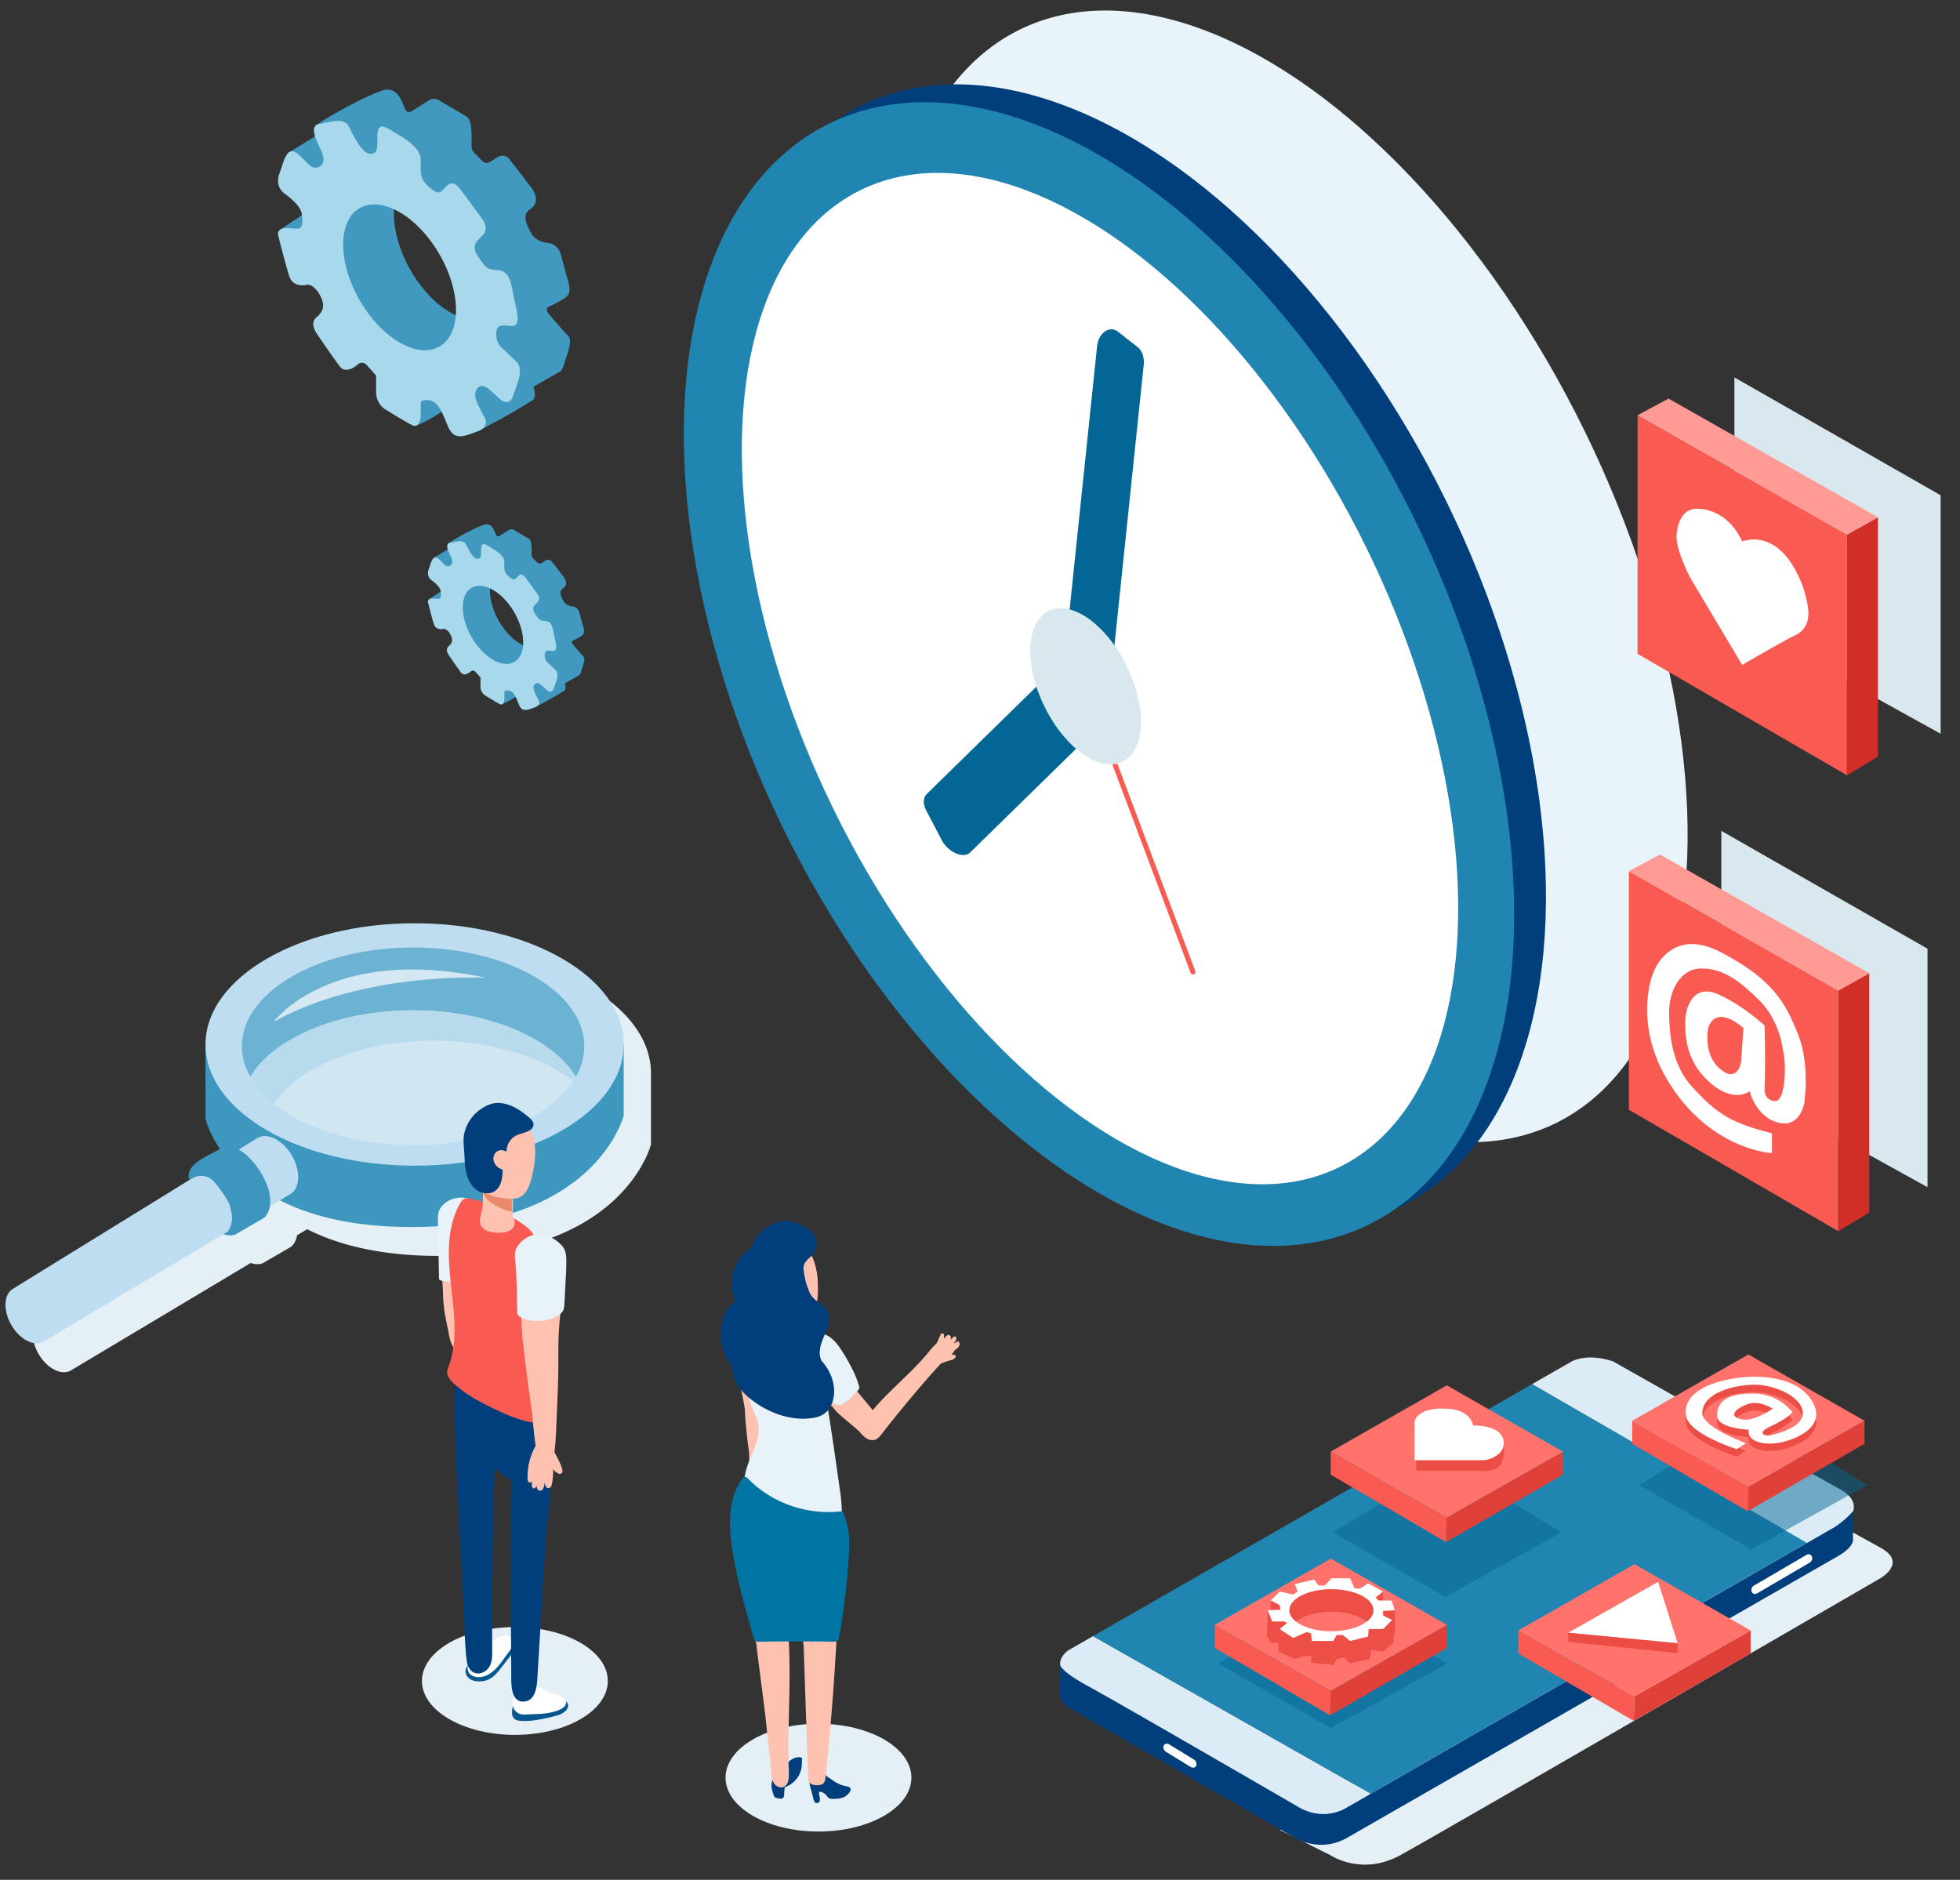 <svg xmlns="http://www.w3.org/2000/svg" viewBox="0 0 1581.74 1517.09"><rect x="0" y="0" width="1581.74" height="1517.09" fill="#333333" stroke="none"/><defs><style>.cls-1{fill:#e4eff6;}.cls-2{fill:#d0e6f1;}.cls-3{fill:#6cb3d3;}.cls-4{fill:#b7dbec;}.cls-5{fill:#3e97be;}.cls-6{fill:#beddf1;}.cls-7{fill:#3c96bd;}.cls-8{fill:#d3e8f2;}.cls-9{fill:#e8f3fa;}.cls-10{fill:#003e7c;}.cls-11{fill:#2085b0;}.cls-12{fill:#fff;}.cls-13,.cls-24{fill:#046695;}.cls-14{fill:#f95b53;}.cls-15{fill:#d9e7ef;}.cls-16{fill:#d02e26;}.cls-17{fill:#ff9a94;}.cls-18{fill:#dbecf7;}.cls-19{fill:#0e5e77;}.cls-20{fill:#7ebedc;}.cls-21{fill:#df4139;}.cls-22{fill:#ff736c;}.cls-23{fill:#eb4d45;}.cls-24{opacity:0.5;}.cls-25{fill:#ec4e46;}.cls-26{fill:#ed4f47;}.cls-27{fill:#4199c0;}.cls-28{fill:#a7d8eb;}.cls-29{fill:#ffc2b0;}.cls-30{fill:#e8f3f9;}.cls-31{fill:#0074a2;}.cls-32{fill:#06588f;}.cls-33{fill:#ea8a6c;}</style></defs><g id="Decorations"><path class="cls-1" d="M356.6,768.33c-93.19,0-168.74,43.79-168.74,97.82V926s2.38,10.68,11.7,24.57c-13.17,7.06-27.76,12.92-25,24.33l.24.66,4.06-2.51h0l-146.3,90.26c-7.61,4.39-8.25,17.5-1.45,29.29s18.49,17.78,26.09,13.39l145.1-86.72,1.31.38a14.42,14.42,0,0,0,8.06,0l23.23-13.45s3.7-2.64,4.85-9.32l8.15-4.87c24.71,12.51,59.27,21.73,107.45,21.53,148-.6,170-90,170-90V866.15C525.34,812.12,449.79,768.33,356.6,768.33Zm63.52,79.48c-2.1-.63-4.21-1.25-6.37-1.82,2.16.57,4.29,1.19,6.39,1.82Zm-56.83-9c1.31,0,2.63.08,3.94.15C365.92,838.86,364.6,838.82,363.29,838.78Zm6.23.28,3.54.22Zm6,.42c1.12.09,2.24.18,3.35.29Zm5.79.55,3.25.37Zm5.68.68q1.6.21,3.18.45Q388.54,840.92,386.94,840.71Zm5.57.81,3.16.53Zm5.47.94,3.18.62Zm5.36,1.06c1.11.23,2.2.48,3.3.73C405.54,844,404.45,843.75,403.34,843.52Zm5.26,1.18c1.22.29,2.43.59,3.64.91C411,845.29,409.82,845,408.6,844.7Zm-53.22-6.07c2,0,4,0,5.95.08C359.36,838.66,357.37,838.63,355.38,838.63Zm-111.69,32.3.19-.15Zm3.18-2.36.44-.32Zm6.85-4.56c.17-.1.34-.2.5-.31C254.06,863.81,253.89,863.91,253.72,864Zm3.87-2.29.33-.19Zm3.66-2,.41-.21Zm4-2,.6-.29Zm8.21-3.72.71-.29Zm4.62-1.86.38-.14Zm4.17-1.54.64-.23ZM287,849l.74-.23Zm4.77-1.48.29-.08Zm4.58-1.29.89-.24Zm5.26-1.35.37-.08Zm4.57-1,.86-.19Zm5.33-1.09.83-.16Zm5.07-.91.57-.09Zm5.2-.8,1-.14Zm5.78-.75.26,0Zm4.88-.51,1-.1Zm5.82-.49.87-.06Zm5.3-.31.78,0Zm5.69-.21,1.1,0ZM237.63,876l.33-.3Zm3-2.65a2.75,2.75,0,0,1,.26-.22A2.75,2.75,0,0,0,240.66,873.38Zm-8.31,7.92.32-.34Zm-6.62,8.41.19-.29Zm2.08-2.94c.07-.09.13-.18.2-.26C227.94,886.59,227.88,886.68,227.81,886.77Zm2.25-2.85.05-.06Zm-24.22,133.2Z"/><ellipse class="cls-2" cx="343.15" cy="875.93" rx="134.5" ry="56.25"/><path class="cls-3" d="M333.37,815.4c60.95,0,112.73,22.51,131.37,53.8a49.77,49.77,0,0,0,7.41-25.67c0-43.9-62.14-79.48-138.78-79.48s-138.79,35.58-138.79,79.48A49.77,49.77,0,0,0,202,869.2C220.63,837.91,272.41,815.4,333.37,815.4Z"/><path class="cls-4" d="M211.7,919.34c0-43.9,62.14-79.48,138.78-79.48,50.17,0,94.12,15.24,118.5,38.08-13.55-35.75-69.12-62.54-135.61-62.54-76.65,0-138.79,35.59-138.79,79.48,0,15.17,7.42,29.34,20.29,41.39A47.51,47.51,0,0,1,211.7,919.34Z"/><path class="cls-5" d="M503.33,842.91v57.34s-22,89.41-170,90-167.52-87.54-167.52-87.54V842.91h13l16.3,42.5L256.33,920l66,11,69.7-3.67,51.35-22L477.65,871,488,842.91Z"/><path class="cls-6" d="M334.59,745.09c-93.19,0-168.74,43.8-168.74,97.82s75.55,97.82,168.74,97.82,168.74-43.79,168.74-97.82S427.78,745.09,334.59,745.09Zm-1.22,179c-76.31,0-138.18-35.69-138.18-79.72s61.87-79.72,138.18-79.72,138.17,35.69,138.17,79.72S409.68,924.1,333.37,924.1Z"/><path class="cls-6" d="M235.6,932.64c-7.25-12.57-19.7-19-27.81-14.28L10.58,1040c-7.61,4.39-8.25,17.5-1.45,29.29s18.49,17.78,26.09,13.39L234.06,963.86C242.17,959.18,242.86,945.2,235.6,932.64Z"/><path class="cls-7" d="M216.59,959.69c-4.89-17.12-24.45-40.35-37.9-33s-29,13.21-26.11,25l.24.66,4.06-2.51c4.45-1.36,11.5-1.94,16.92,5,0,0,12.22,14.67,12.22,20.78,0,0,3.84,10-2.19,18.3h0l-3.51,2.1,1.31.39a14.42,14.42,0,0,0,8.06,0l23.23-13.45S221.48,976.81,216.59,959.69Z"/><path class="cls-8" d="M220.87,824.57s45.54-62.36,171.34-35.46C392.21,789.11,294.85,783.61,220.87,824.57Z"/><ellipse class="cls-9" cx="1039.26" cy="465.07" rx="266.74" ry="491.42" transform="translate(-98.63 504.71) rotate(-26.1)"/><ellipse class="cls-10" cx="912.55" cy="529.51" rx="283.68" ry="494.74" transform="translate(-139.9 455.53) rotate(-26.1)"/><ellipse class="cls-11" cx="886.91" cy="543.93" rx="283.68" ry="494.74" transform="translate(-148.86 445.72) rotate(-26.1)"/><ellipse class="cls-12" cx="887.72" cy="547.57" rx="239.49" ry="439.04" transform="translate(-150.38 446.45) rotate(-26.1)"/><path class="cls-13" d="M882.53,533.27l-16-12.52c-3.58-2.8-5.49-8.25-4.89-14l23.73-227.41c1.12-10.71,10.06-16.95,16.77-11.7l16,12.52c3.58,2.79,5.49,8.24,4.89,14L899.29,521.57C898.18,532.27,889.24,538.51,882.53,533.27Z"/><path class="cls-13" d="M760.05,678.08l-12.49-23.77c-2.79-5.31-2.7-10.55.23-13.42l116.7-114.28c5.5-5.38,17.75-.15,23,9.81L900,560.19c2.8,5.31,2.71,10.55-.23,13.42L783,687.89C777.54,693.27,765.29,688,760.05,678.08Z"/><line class="cls-14" x1="876.1" y1="553.79" x2="962.71" y2="784.38"/><path class="cls-14" d="M962.51,786.37a2,2,0,0,1-1.67-1.29L874.23,554.49a2,2,0,0,1,3.74-1.4l86.62,230.58a2,2,0,0,1-1.17,2.58A2,2,0,0,1,962.51,786.37Z"/><ellipse class="cls-15" cx="876.1" cy="553.79" rx="37.01" ry="67.84" transform="translate(-154.3 441.97) rotate(-26.1)"/><polygon class="cls-15" points="1389.1 670.5 1389.1 865.94 1555.52 958.09 1555.52 765.62 1389.1 670.5"/><polygon class="cls-14" points="1314.52 703.06 1314.52 895.59 1483.52 993.59 1483.52 799.42 1314.52 703.06"/><polygon class="cls-16" points="1483.52 993.59 1508.52 978.59 1508.52 785.4 1483.52 799.42 1483.52 993.59"/><polygon class="cls-17" points="1314.52 703.06 1483.52 799.42 1508.52 785.4 1339.52 689.59 1314.52 703.06"/><path class="cls-12" d="M1451,834.59c-10-25-20-44-62-66s-55,17-55,17-18,43,16,93,80,52,80,52v-16c-37-9-47-19-64-37s-19-44-19-61,9-35,26-35,30,9,47,26,19,40,20,47,1,35-8,34-8-10-8-10c1-23,0-51,0-51s-17-16-37-25-27,9-27,23,2,33,21,49,31,6,31,6c3,12,13,25,27,26s17-16,17-16S1461,859.59,1451,834.59Zm-46,23s-3,17-17,5-9.44-33-9.44-33,4.44-20,28.44,0Z"/><polygon class="cls-15" points="1399.69 304.57 1399.69 500.01 1566.11 592.16 1566.11 399.69 1399.69 304.57"/><polygon class="cls-14" points="1321.52 335.13 1321.52 527.66 1490.52 625.66 1490.52 431.49 1321.52 335.13"/><polygon class="cls-16" points="1490.52 625.66 1515.52 610.66 1515.52 417.47 1490.52 431.49 1490.52 625.66"/><polygon class="cls-17" points="1321.52 335.13 1490.52 431.49 1515.52 417.47 1346.52 321.67 1321.52 335.13"/><path class="cls-12" d="M1405.94,536.59l-41.73-70s-12.21-23-11.19-35,6.1-21,16.28-21,26.46,4.62,36.64,26.31c-.1-.22,6.44-1.41,6.81-1.44a30.66,30.66,0,0,1,16.21,3.23c7.37,3.72,13,10.08,17.37,17a90,90,0,0,1,12.7,34.4c.7,4.85.51,10-1.65,14.39a17.5,17.5,0,0,1-8.2,8c-4.31,2-8.53,4.41-12.72,6.73q-11.89,6.59-23.64,13.41Q1409.37,534.59,1405.94,536.59Z"/><path class="cls-1" d="M1032.72,1476.73l41.13,20.56s24.92,16.93,56,0,387.9-223.76,387.9-223.76,21.77-12.49,0-24.39-55.64-31.25-55.64-31.25Z"/><path class="cls-10" d="M1480.25,1232.4l-395.52,227.39c-19.35,9.68-36.28-1.21-36.28-1.21s-143.94-83.45-170.55-98c-17-9.28-21.41-14.35-22.37-16.8v23s-1.21,6.55,7.25,11.39,182.64,105.23,182.64,105.23,19.6,12.1,41.25,0l394.19-226.18s14.51-7.26,14.51-14.52v-23.1A70.24,70.24,0,0,1,1480.25,1232.4Z"/><path class="cls-18" d="M1484.49,1201.56c-15.73-8.47-182.64-102.81-182.64-102.81s-18.73-7.26-33.56,0l-31.92,18.32,221.78,128-352.05,202.4-224-127.09,285.82-164.05L861.57,1332.19s-6,4.84-6,9.67v2c1,2.45,5.36,7.52,22.37,16.8,26.61,14.52,170.55,98,170.55,98s16.93,10.89,36.28,1.21l395.52-227.39a70.24,70.24,0,0,0,15.12-12.82S1500.21,1210,1484.49,1201.56Z"/><polygon class="cls-19" points="1236.37 1117.07 1167.9 1156.37 1236.37 1117.07 1236.37 1117.07"/><polygon class="cls-11" points="1106.1 1447.51 1458.14 1245.11 1236.37 1117.07 1167.9 1156.37 882.08 1320.42 1106.1 1447.51"/><line class="cls-12" x1="942.36" y1="1410.81" x2="962.06" y2="1422.9"/><path class="cls-12" d="M962.8,1426.53a3.94,3.94,0,0,1-2-.61l-19.71-12.09a4.28,4.28,0,0,1-2-5c.72-1.66,2.77-2.11,4.58-1l19.71,12.09a4.29,4.29,0,0,1,2,5A2.68,2.68,0,0,1,962.8,1426.53Z"/><path class="cls-12" d="M1416.37,1286.33a2.85,2.85,0,0,1-2.75-1.75,4.14,4.14,0,0,1,1.9-5l42.17-24.67a3.09,3.09,0,0,1,4.57,1.22,4.16,4.16,0,0,1-1.9,5l-42.17,24.66A3.76,3.76,0,0,1,1416.37,1286.33Z"/><path class="cls-20" d="M1338.86,1153.39a2.86,2.86,0,0,1,0-3.26c1.07-1.44,3.42-1.69,5.25-.57l43.29,26.46c1.83,1.13,2.45,3.2,1.39,4.64s-3.42,1.7-5.25.58l-43.29-26.47A4.33,4.33,0,0,1,1338.86,1153.39Z"/><polygon class="cls-21" points="1318.43 1388.8 1412.78 1334.37 1412.78 1315.8 1319.04 1368.97 1318.43 1388.8"/><polygon class="cls-14" points="1225.3 1315.8 1225.3 1334.37 1318.43 1388.8 1319.04 1368.97 1225.3 1315.8"/><polygon class="cls-22" points="1225.3 1315.8 1319.04 1368.97 1412.78 1315.8 1319.04 1262.31 1225.3 1315.8"/><polygon class="cls-12" points="1265.56 1317.67 1338.13 1276.55 1353.86 1326.14 1265.56 1317.67"/><polygon class="cls-23" points="1265.56 1317.67 1265.56 1324.99 1353.86 1334.15 1353.86 1326.14 1265.56 1317.67"/><polygon class="cls-24" points="1260.04 1236.63 1166.38 1288.64 1075.66 1236.63 1167.85 1180.99 1260.04 1236.63"/><polygon class="cls-21" points="1166.98 1244.5 1261.33 1190.07 1261.33 1171.5 1167.59 1224.66 1166.98 1244.5"/><polygon class="cls-14" points="1073.85 1171.5 1073.85 1190.07 1166.98 1244.5 1167.59 1224.66 1073.85 1171.5"/><polygon class="cls-22" points="1073.85 1171.5 1167.59 1224.66 1261.33 1171.5 1167.59 1118 1073.85 1171.5"/><path class="cls-25" d="M1213.55,1167.74h-70.64v10.91l-.05,8.37h54a30.2,30.2,0,0,0,6.65-.33,14.15,14.15,0,0,0,2-.62c4.37-1.73,6.92-5.76,7.73-10.24A32.7,32.7,0,0,0,1213.55,1167.74Z"/><path class="cls-12" d="M1188.74,1150.44s-1.24-13.64-23.56-13.64a39.65,39.65,0,0,0-12.37,1.24,19.47,19.47,0,0,0-8.34,4.27,8.9,8.9,0,0,0-2.48,3.58,14.66,14.66,0,0,0-.37,5.24c0,1.94,0,3.88,0,5.82v21.45h47.71c3.86,0,7.8.35,11.58-.61a22.1,22.1,0,0,0,8.68-4.55,11.46,11.46,0,0,0,2.12-14.89c-2.28-3.37-6.13-5.28-9.94-6.37A47.68,47.68,0,0,0,1188.74,1150.44Z"/><polygon class="cls-24" points="1507.03 1198.42 1413.37 1250.43 1322.65 1198.42 1414.84 1142.77 1507.03 1198.42"/><polygon class="cls-21" points="1410.34 1219.59 1504.69 1165.16 1504.69 1146.59 1410.95 1199.75 1410.34 1219.59"/><polygon class="cls-14" points="1317.21 1146.59 1317.21 1165.16 1410.34 1219.59 1410.95 1199.75 1317.21 1146.59"/><polygon class="cls-22" points="1317.21 1146.59 1410.95 1199.75 1504.69 1146.59 1410.95 1093.09 1317.21 1146.59"/><path class="cls-25" d="M1453.64,1127.17c-10.88-8.47-36.28-14.51-66.52-6.05s-26.61,25.4-26.61,25.4c-1.21,15.73,41.12,29,41.12,29l7.26-4.84c-37.49-14.51-35.08-24.19-35.08-24.19,0-16.93,26.61-23,42.34-23s38.7,9.68,38.7,23-27.82,18.15-27.82,18.15c-9.67-1.21-1.21-6.05-1.21-6.05,20.57-9.68,20.57-13.31,20.57-13.31-14.52-16.93-33.35-14.67-33.35-14.67-30.93-.15-27.13,18.3-27.13,18.3,0,9.68,25.4,10.89,25.4,10.89-2.42,12.09,21.77,15.72,42.33,4.08S1464.53,1135.64,1453.64,1127.17Zm-52,23c-4.83-2.42-1.21-7.25,8.47-10.88s20.56,3.63,20.56,3.63C1413.73,1153.78,1406.47,1152.57,1401.63,1150.15Z"/><path class="cls-12" d="M1453.64,1121.12c-10.88-8.46-36.28-14.51-66.52-6s-26.61,25.4-26.61,25.4c-1.21,15.72,41.12,29,41.12,29l7.26-4.83c-37.49-14.52-35.08-24.19-35.08-24.19,0-16.94,26.61-23,42.34-23s38.7,9.68,38.7,23-27.82,18.14-27.82,18.14c-9.67-1.21-1.21-6-1.21-6,20.57-9.67,20.57-13.3,20.57-13.3-14.52-16.94-33.35-14.67-33.35-14.67-30.93-.16-27.13,18.3-27.13,18.3,0,9.67,25.4,10.88,25.4,10.88-2.42,12.1,21.77,15.72,42.33,4.08S1464.53,1129.59,1453.64,1121.12Zm-52,23c-4.83-2.41-1.21-7.25,8.47-10.88s20.56,3.63,20.56,3.63C1413.73,1147.73,1406.47,1146.52,1401.63,1144.1Z"/><polygon class="cls-24" points="1167.69 1342.58 1074.03 1394.59 983.31 1342.58 1075.5 1286.94 1167.69 1342.58"/><polygon class="cls-21" points="1073.42 1384.31 1167.78 1329.88 1167.78 1311.31 1074.03 1364.48 1073.42 1384.31"/><polygon class="cls-14" points="980.29 1311.31 980.29 1329.88 1073.42 1384.31 1074.03 1364.48 980.29 1311.31"/><polygon class="cls-22" points="980.29 1311.31 1074.03 1364.48 1167.78 1311.31 1074.03 1257.82 980.29 1311.31"/><polygon class="cls-26" points="1023 1299.53 1022.44 1320.09 1025.47 1325.72 1039.38 1305.58 1023 1299.53"/><polygon class="cls-26" points="1025.47 1291.67 1025.47 1325.72 1031.81 1325.72 1031.81 1333.06 1044.82 1338.84 1053.29 1336.42 1058.13 1336.42 1058.13 1341.86 1076.27 1343.68 1078.69 1338.84 1084.73 1337.63 1089.57 1342.47 1105.3 1338.84 1106.51 1331.58 1116.18 1332.79 1124.65 1325.54 1124.65 1318.71 1125.86 1318.28 1125.58 1299.53 1116.12 1295.6 1116.18 1284.41 1025.47 1291.67"/><polygon class="cls-12" points="1069.01 1279.57 1074.45 1273.69 1089.54 1273.69 1093.2 1281.99 1097.69 1281.99 1104.05 1277.84 1116.18 1284.41 1110.13 1289.25 1112.55 1291.67 1123.13 1291.67 1125.58 1299.53 1116.18 1300.13 1116.18 1303.76 1123.44 1307.39 1116.18 1314.65 1104.54 1314.65 1104.09 1320.7 1089.57 1324.33 1083.53 1319.49 1078.69 1319.49 1076 1324.33 1058.55 1324.33 1058.13 1318.28 1054.5 1317.07 1043.61 1321.91 1032.72 1314.65 1038.77 1309.81 1036.35 1308.6 1026.68 1308.6 1023 1299.53 1033.28 1299.01 1032.72 1295.3 1025.47 1291.67 1032.72 1284.41 1043.61 1286.83 1047.24 1284.41 1044.82 1278.36 1060.54 1274.73 1064.17 1279.57 1069.01 1279.57"/><ellipse class="cls-22" cx="1074.45" cy="1299.53" rx="33.87" ry="16.93"/><path class="cls-26" d="M1045.86,1308.6c6-4.72,16.57-7.86,28.59-7.86s22.59,3.14,28.59,7.86c3.34-2.62,5.28-5.73,5.28-9.07,0-9.35-15.16-16.93-33.87-16.93s-33.86,7.58-33.86,16.93C1040.59,1302.87,1042.53,1306,1045.86,1308.6Z"/><path class="cls-27" d="M458.52,271.09c-4-4-15-17-15-17s-5-5,0-7,12-6,14-8,3-5,1-12-6-22-6-22-2-8-10-9-12-4-15-10-6-13,0-17,7-10,1-18-17-22-17-22-4-7-12-1-9,3-13-1-6-5-6-10,1-20-4-23-22-13-22-13a7.74,7.74,0,0,0-8.6,0c-4.4,3-14.4,9-14.4,9s-3,2-5-3-6-18-18-14-37.15,17-53.58,28l2.58,7-24.52,15,14.52,48-21.44,14.27,27.44,33.73,35,40,36,57,11.56,27.28s9.44-3.28,23.44-13.28l26,18s29-15,44-25c0,0,4-1,1-11l21-12s2,0,4-7S462.52,275.09,458.52,271.09ZM394.3,255.25c-18.15,9.92-46.82-7.55-64-39s-16.47-65,1.68-75c.25-.14.51-.25.77-.38,4.46,13.2,14.32,30.45,28,47.66,16.65,21,34.63,36.46,47.41,42C406.92,241.87,402.31,250.87,394.3,255.25Z"/><path class="cls-28" d="M417.71,292.86l-11.19-10.77a15,15,0,0,1-6-12c0-8,3-8,12-7s4-14,2-24-3-20-12-21-9,0-16-10-2-13,3.13-18.38,0-12.27,0-12.27-14.13-19.35-17.13-23.35-7-9-12-4-6,8-14,1-7-11-7-22.05-16-18.95-24-23.95-11-4-11,6,0,13-6,13-13-14-17-22-17-3-24-2-4,10,1,20,1,13,1,13c-5,5-10,0-10,0l-8-8c-10-9-12,4-16,15s4,16,4,16c15,11,14,17,14,17,2,15-3,11-12,11s-7,6-7,6,6,24,9,33,13,7,13,7c6-2,11,7,11,7,5,8,4,14-2,18.87s0,13.13,0,13.13,15,22,19,27,11,1,14.23-2,6.77,0,6.77,0l8,9v13c0,10,7,14,7,14s16,10,22,13,7-6.53,7-6.53V325.09s0-3,7-2,10,9,15,21,13,8,24,4,5-12,5-12l-4-8s-6-10-1-15,11,3,18,9,10-1,10-1l4.19-12.19C421.91,297.71,417.71,292.86,417.71,292.86Zm-63-13.22c-17.77,10.26-46.6-6.42-64.4-37.25s-17.83-64.15-.07-74.4,46.6,6.42,64.4,37.25S372.43,269.39,354.67,279.64Z"/><path class="cls-27" d="M470.71,529.59c-2.14-2.14-8-9.1-8-9.1s-2.68-2.68,0-3.75a30.41,30.41,0,0,0,7.49-4.29c1.07-1.07,1.61-2.67.54-6.42s-3.21-11.78-3.21-11.78-1.07-4.28-5.36-4.82-6.42-2.14-8-5.35-3.21-7,0-9.1,3.75-5.36.54-9.64-9.1-11.78-9.1-11.78-2.15-3.75-6.43-.53-4.82,1.6-7-.54-3.21-2.68-3.21-5.35.53-10.71-2.14-12.32-11.78-7-11.78-7a4.15,4.15,0,0,0-4.6,0c-2.36,1.61-7.71,4.82-7.71,4.82s-1.61,1.07-2.68-1.6-3.21-9.64-9.64-7.5-19.89,9.13-28.68,15l1.38,3.74-13.13,8,7.77,25.71-11.47,7.64L361,501.75l18.73,21.41L399,553.68l6.19,14.6s5-1.75,12.55-7.1l13.92,9.63s15.52-8,23.55-13.38c0,0,2.14-.54.54-5.89L467,545.11s1.07,0,2.14-3.74S472.85,531.73,470.71,529.59Zm-34.38-8.49c-9.72,5.32-25.07-4-34.28-20.89s-8.82-34.83.9-40.14l.41-.2c2.39,7.07,7.67,16.3,15,25.51,8.91,11.23,18.54,19.53,25.38,22.47C443.09,513.94,440.62,518.76,436.33,521.1Z"/><path class="cls-28" d="M448.86,541.24l-6-5.76a8.06,8.06,0,0,1-3.21-6.43c0-4.28,1.6-4.28,6.42-3.75s2.14-7.49,1.07-12.85-1.6-10.7-6.42-11.24-4.82,0-8.57-5.35-1.07-7,1.68-9.84,0-6.57,0-6.57-7.57-10.36-9.17-12.5-3.75-4.82-6.43-2.14-3.21,4.28-7.49.53S407,459.45,407,453.53s-8.57-10.14-12.85-12.82-5.89-2.14-5.89,3.22,0,7-3.21,7-7-7.5-9.1-11.78-9.11-1.61-12.85-1.07-2.14,5.35.53,10.7.54,7,.54,7c-2.68,2.68-5.36,0-5.36,0l-4.28-4.28c-5.35-4.82-6.42,2.14-8.57,8s2.15,8.57,2.15,8.57c8,5.89,7.49,9.1,7.49,9.1,1.07,8-1.6,5.89-6.42,5.89s-3.75,3.21-3.75,3.21,3.21,12.85,4.82,17.67,7,3.75,7,3.75c3.21-1.07,5.89,3.74,5.89,3.74,2.67,4.29,2.14,7.5-1.07,10.1s0,7,0,7,8,11.78,10.17,14.45,5.89.54,7.62-1.07a2.76,2.76,0,0,1,3.62,0l4.28,4.8v7a8.64,8.64,0,0,0,3.75,7.5s8.57,5.35,11.78,7,3.75-3.5,3.75-3.5V558.5s0-1.61,3.75-1.07,5.35,4.82,8,11.24,7,4.28,12.85,2.14,2.67-6.42,2.67-6.42l-2.14-4.29s-3.21-5.35-.53-8,5.89,1.61,9.63,4.82,5.36-.53,5.36-.53l2.24-6.53C451.11,543.84,448.86,541.24,448.86,541.24Zm-33.75-7.08c-9.51,5.5-24.95-3.43-34.48-19.94s-9.55-34.34,0-39.84,25,3.44,34.48,19.95S424.62,528.67,415.11,534.16Z"/></g><g id="Characters"><ellipse class="cls-1" cx="660.52" cy="1434.59" rx="75" ry="43.5"/><path class="cls-10" d="M685.13,1442.12a11.61,11.61,0,0,0-2.79-.68,29.45,29.45,0,0,1-3.47-1,28.5,28.5,0,0,1-6.11-3.15c-1-.64-1.85-1.37-2.81-2-.53-.35-1.14-.58-1.65-.94s-.85-.9-1.34-1.28c-1.23-1-3.2-.85-4.66-.71a17.23,17.23,0,0,0-5.61,1.67c-1.49.69-3.69,1.46-3.68,3.42a4.33,4.33,0,0,0,.26,1.41,3.7,3.7,0,0,0,.06.74c.39,2,1,4.07,1.56,6.09s1.05,4.06,1.57,6.09c.36,1.39.69,3.08,2.4,3.27,4.2.47,2.53-5.37,2.07-7.48L661,1446a6.23,6.23,0,0,1,3.68,1,8.76,8.76,0,0,1,2.18,1.89,9.55,9.55,0,0,0,1.82,2.08c1.76,1.18,4.66.76,6.66.62a16,16,0,0,0,6.31-1.55C683.66,1449,689,1444.09,685.13,1442.12Z"/><path class="cls-10" d="M646.26,1418.25a6.33,6.33,0,0,0-2-.13,10.14,10.14,0,0,0-3.3.74,16.77,16.77,0,0,0-5.43,3.82c-1.14,1.13-2.28,2.32-3.33,3.58a18.37,18.37,0,0,0-7,7.6,1.3,1.3,0,0,0-.77.54,12.56,12.56,0,0,0-1.54,9.21,27.23,27.23,0,0,0,1.48,5.09,3.58,3.58,0,0,0,1.2,1.89,6.51,6.51,0,0,0,2.39.67c1.49.3,3.3.84,4.28-.72.79-1.24.56-2.94.65-4.34s.24-2.58.43-3.87a21,21,0,0,0,9.82-7.14,19.92,19.92,0,0,0,3.35-7c.69-2.68.6-5.55.74-8.29a1.92,1.92,0,0,0-.17-1.14A1.32,1.32,0,0,0,646.26,1418.25Z"/><path class="cls-29" d="M635,1306.27c.05-.17.09-.34.13-.51.69-2.68-.86-6.2-3.83-6.75a16.61,16.61,0,0,0-8.77.65,26.22,26.22,0,0,0-6.27,2.37c-5.34,2.74-8.09,7.48-7.59,13.48a93.52,93.52,0,0,0,2,12.76,3.15,3.15,0,0,0-.05,1q2.8,22.1,5.63,44.18c.43,3.43.87,6.85,1.31,10.28q2.4,22.92,4.82,45.84c.38,3.65.46,7.92,3.17,10.73,2.09,2.16,5.45,3,8,1.1,2.24-1.68,2.84-4.71,3-7.34.25-4.21-.17-8.52-.24-12.74-.29-18.41.4-36.81.73-55.22C637.42,1346.12,637.3,1326.12,635,1306.27Z"/><path class="cls-29" d="M674.32,1315.85c-2-3.7-7.28-3.73-11-3.8a43,43,0,0,0-7,.48,3.75,3.75,0,0,0-1,.15,43.91,43.91,0,0,0-7.21,1.87,1.41,1.41,0,0,0-.84,1.87,1.21,1.21,0,0,0-.58,1.47,54.76,54.76,0,0,1,2,14c.19,5,.34,10,.51,15q.49,15,1,30.08l1,29.39.76,22.56c.08,2.4,0,4.87.28,7.25.46,3.7,4,4.56,7.18,4.53a8.59,8.59,0,0,0,4.32-.9c1.64-1,2.15-2.74,2.38-4.52.81-6.52,1.44-13.07,2-19.62.1-1,.19-2.05.29-3.08l.57-6.21q2.79-29.79,4.69-59.65.51-8.14,1-16.29c.15-2.72.3-5.43.43-8.15C675.23,1320.13,675.38,1317.79,674.32,1315.85Z"/><path class="cls-29" d="M774.11,1083.27a1.4,1.4,0,0,0-1.88-.49c-.69.41-1.34.87-2,1.29a1.45,1.45,0,0,0-.26-.47c1.11-1.15,2.06-2.45,1.77-4.06a1.38,1.38,0,0,0-2.29-.61l-2.45,2.41a5.31,5.31,0,0,0,.34-2.39,1.42,1.42,0,0,0-1.1-1.27,1.12,1.12,0,0,0-1.55-.15,15.37,15.37,0,0,0-2.91,2.78,14.54,14.54,0,0,0,0-1.48c.05-.13.1-.26.14-.39a1.18,1.18,0,0,0-.21-1.16,2.29,2.29,0,0,1,0-.25c-.21-1.52-2.2-1.07-2.64,0-1,2.43-2.1,4.83-3.26,7.2-3.31,2.79-5.9,6.38-8.71,9.68-3.71,4.33-7.65,8.46-11.68,12.48-8.08,8.07-16.54,15.75-24.37,24.06q-3.48,3.71-6.73,7.59l-4.8-5.81q-5.47-6.6-10.94-13.22a1.14,1.14,0,0,0,0-1.47c-4-5.91-11.95-4.08-17.35-1.36a20.56,20.56,0,0,0-7,5.56c-1.18,1.53-2.69,4-1.77,5.88a1.29,1.29,0,0,0,.55,1.57c3.15,2,6.19,4.13,9.17,6.36a16.54,16.54,0,0,0,1.22,1.74c2.74,3.36,6.22,6.06,9.51,8.86s6.61,5.65,9.94,8.45c.27.3.55.58.81.88,2.57,3,5.3,6.18,9.43,6.7,4.42.56,6.63-2.59,9.07-5.71q4.66-6,9.41-11.88,9.09-11.29,18.48-22.34c6.21-7.31,12.55-14.5,19-21.63.88-.4,1.76-.77,2.65-1.12,1.82-.7,3.67-1.26,5.55-1.78a6.22,6.22,0,0,0,3.86-2.33,1.38,1.38,0,0,0-1.18-2.06,15.2,15.2,0,0,0-2.13,0,13,13,0,0,0,2.55-3.58C772.46,1088.14,775.42,1086.23,774.11,1083.27Z"/><path class="cls-29" d="M610.84,1133.53c-1.33-5.16-3-12.9-9.31-14a1.39,1.39,0,0,0-1.4.5,1.43,1.43,0,0,0-2,1.58c1.12,5,2.08,10.12,2.92,15.21q.87,17.7,3.47,35.25c0,.42,0,.83.05,1.25.08,3,.12,6,.1,9,0,2.36-.23,4.87.76,7.07a5.7,5.7,0,0,0,3.1,3,1.57,1.57,0,0,0,.85.22l.39,0,.06,0a3.47,3.47,0,0,0,1.68.39,3.62,3.62,0,0,0,2-.58c1.91-1.22,2.33-3.72,2.48-5.8.26-3.67.31-7.37.28-11A174.13,174.13,0,0,0,610.84,1133.53Z"/><path class="cls-30" d="M692.88,1117.34a69.13,69.13,0,0,0-4.06-10.36,153.29,153.29,0,0,0-11.15-19.43c-4.17-6.14-10.1-11.7-17.95-11.83a1.38,1.38,0,0,0-.59.12,30.19,30.19,0,0,0-7,.43c-3,.35-5.89.74-8.8,1.27a53.12,53.12,0,0,0-16.15,5.39,45.84,45.84,0,0,0-19.46,21.31,44.39,44.39,0,0,0-3,9.7,1.33,1.33,0,0,0-1.56,1.29,51.37,51.37,0,0,0,2.53,17.27c1.78,5.38,4.67,10.37,5.9,15.94,2.61,11.87-4.48,23.06-8.21,33.86-1.79,5.2-3.11,10.79-2.57,16.33a25,25,0,0,0,.61,3.65c.38,1.55.61,2,2.15,2.36,2.61.67,5.2,1.44,7.76,2.26,10.61,3.41,20.86,7.79,31.48,11.15a107.17,107.17,0,0,0,17.83,4.2,71.93,71.93,0,0,0,8.91.69,26.94,26.94,0,0,0,7.28-.68,1.4,1.4,0,0,0,2.5-.78c0-.23,0-.47,0-.7a1.72,1.72,0,0,0,0-.9,117.88,117.88,0,0,0-1.54-17.48q-1.4-9.95-2.81-19.89c-1.87-13.14-3.8-26.28-5.89-39.39-.77-4.87-1.62-9.73-2.44-14.6a37.43,37.43,0,0,0,5.17,3.68c2.89,1.68,6.12,2.26,9.07.4a49.52,49.52,0,0,0,8-6.95c1.34-1.33,2.67-2.69,3.9-4.12S693.37,1119,692.88,1117.34Z"/><path class="cls-29" d="M651.29,1007.4a1.44,1.44,0,0,0-1.44-.54c-8.85-3.16-18.7,1.49-22.7,9.83a23,23,0,0,0-1.72,14.13,68.09,68.09,0,0,0,4.63,15.22c3.54,8.07,11.43,16.86,21.22,15.41,4.48-.67,6.85-4.37,7.71-8.52a72,72,0,0,0,1.06-14.44C660.05,1027.58,658.08,1016.25,651.29,1007.4Z"/><path class="cls-10" d="M665.44,1101.09c-.73-1-1.55-1.86-2.36-2.75a15.35,15.35,0,0,1-1.57-5.59,24.84,24.84,0,0,1,1.71-9.67c2-5.82,5.18-11.34,5.61-17.62a14.28,14.28,0,0,0-1.57-8,18,18,0,0,0-5.29-5.4,33.74,33.74,0,0,1-6.25-5.3,20.93,20.93,0,0,1-2.3-3.5q-1.5-3.78-2.82-7.64c-.31-1.23-.6-2.48-.85-3.73a45.22,45.22,0,0,1-1.29-8.72c0-6,6.48-8.08,8.88-13a14.34,14.34,0,0,0-.63-13.81c-3.21-5-9.53-7.83-14.92-9.77a13.06,13.06,0,0,0-4.35-.75,5.88,5.88,0,0,0-4.28-.69,36.08,36.08,0,0,0-7.79,2,31.84,31.84,0,0,0-13,8.89,27.56,27.56,0,0,0-5.75,10.95,33.89,33.89,0,0,0-15.81,33.45,43.28,43.28,0,0,0,2.77,10,20.81,20.81,0,0,0-4.48,3.62c-3.94,4.2-6,9.78-6.73,15.41-1.57,11.42.68,24.28,8.43,33.15-.42,9.94,6.2,19.27,13.8,25.51,9.76,8,21.67,14,34.2,16a52.74,52.74,0,0,0,18.75-.07c6-1.18,10.75-4.52,13.29-10.14C675.76,1123.07,672.4,1110.26,665.44,1101.09Z"/><path class="cls-31" d="M685.27,1241.75a59.25,59.25,0,0,0-4.89-21.1,1.08,1.08,0,0,0-1.3-1A91.92,91.92,0,0,1,617,1204.48a85.61,85.61,0,0,1-14.13-12,1.23,1.23,0,0,0-1.13-.4,1.54,1.54,0,0,0-2,.38c-10.65,13.76-11.72,31.73-10,48.28,1.91,17.91,6,35.59,10.61,53,2.64,10,5.52,19.83,8.39,29.71a4.85,4.85,0,0,0,2.11,1.49q31.61-.57,63.21-.05a5.21,5.21,0,0,0,1.83-1.15,1.1,1.1,0,0,0,.93-.94q3.75-20,5.93-40.18,1.13-10.33,1.8-20.72A185,185,0,0,0,685.27,1241.75Z"/><ellipse class="cls-1" cx="415.52" cy="1356.59" rx="75" ry="43.5"/><path class="cls-29" d="M375.52,1081.69c-1.19-8.8-2.64-17.58-4-26.37-1.26-8.31-1.52-17.65-4.08-25.66-1.14-3.57-5.51-7.25-8.51-3.05l-.09.15a3,3,0,0,0-1.66,1.92,19.05,19.05,0,0,0,0,7l0,.86c.05,1.78.16,3.55.31,5.31,0,.7,0,1.39,0,2.09a117.63,117.63,0,0,0,1.72,17.26c.93,5.39,2.2,10.7,3.13,16.08.71,4.12,2.46,9.46,5.39,12.53a3,3,0,0,0,1.55.9,3.38,3.38,0,0,0,.59.4C376.65,1094.65,376,1085.42,375.52,1081.69Z"/><path class="cls-32" d="M458.16,1375a6.32,6.32,0,0,0-2.86-2.92,27,27,0,0,0-4.26-1.9,32.35,32.35,0,0,0-7.33-1.68,15.89,15.89,0,0,0-1.85-.57c-3.73-.89-7.46-1.6-11.25-.66a25.38,25.38,0,0,1-5.46.94c-1.87.06-3.74,0-5.6.17a6.51,6.51,0,0,0-3.28.84.48.48,0,0,0-.54.34,51.68,51.68,0,0,0-2.14,8.66c-.41,2.64-.84,5.65.73,8s4.4,2.45,7,2.59a54.2,54.2,0,0,0,9.27-.38,138.05,138.05,0,0,0,17.88-3.71,18.19,18.19,0,0,0,7.21-3.27C457.47,1379.88,459.2,1377.39,458.16,1375Z"/><path class="cls-12" d="M454.12,1370c-3.15-2.09-7.09-2.87-10.52-4.4-1.82-.81-3.61-1.68-5.42-2.5a26.49,26.49,0,0,0-5.27-2,10.71,10.71,0,0,0-5.8.78,35.13,35.13,0,0,0-5.4,2.38,32.18,32.18,0,0,0-5.07,3.42,7.1,7.1,0,0,0-.85.79.92.92,0,0,0-1.1.67c-1,3.43-1.76,7.16.27,10.37a9,9,0,0,0,7.29,4.18c2,.08,4.09-.17,6.12-.24s4-.13,6.05-.23a58.2,58.2,0,0,0,11.61-1.55c3.18-.83,7-2.06,9.4-4.4S456.75,1371.72,454.12,1370Z"/><path class="cls-32" d="M404.79,1329.42Z"/><path class="cls-32" d="M415,1323c-2-3.18-6.17-2.28-9.09-1.14a45,45,0,0,0-10.41,6.21,96.17,96.17,0,0,0-9.2,8c-1.44,1.4-2.84,2.84-4.23,4.29-.91.95-1.83,1.92-2.74,2.89l-.07.06a.55.55,0,0,0-.92-.14,9.81,9.81,0,0,0-2.62,4.71c-.44,3,1.55,6.06,4.08,7.49,3.68,2.09,9.77,1.9,13.63.39a17.59,17.59,0,0,0,4.75-2.91c3.19-2.67,5.64-6.17,8.2-9.42l4.18-5.31a40.9,40.9,0,0,0,3.36-4.8C415.62,1330.41,417,1326.14,415,1323Z"/><path class="cls-12" d="M409.57,1319.88a17.29,17.29,0,0,0-9.35,2.6,28.55,28.55,0,0,0-7.05,6.07q-1.8,1.5-3.51,3.13a88,88,0,0,0-8.35,7.45,1.48,1.48,0,0,0-.31.26l-.32.37-.46.45a1.84,1.84,0,0,0-.33.49c-1.76,2.24-3.16,4.88-2.14,7.78,1.12,3.16,4.34,4.77,7.53,5,6.78.48,12.64-4,16.79-8.92,2.43-2.87,4.58-6,6.79-9q1.58-2.14,3.14-4.3a10.28,10.28,0,0,0,2.23-4.68C414.63,1323.45,412.94,1320.08,409.57,1319.88Z"/><path class="cls-10" d="M443.14,1171.13a115.33,115.33,0,0,0-2.05-27.06,2.81,2.81,0,0,0-.5-1.15,8.25,8.25,0,0,0-.47-3.6c-2.23-6.54-12.12-9.33-17.55-12.11-8-4.11-16.05-8.25-24.1-12.34-7.12-3.61-14.8-7.4-23-6.78-2.91.22-6.35,1.77-7.41,4.1a2.84,2.84,0,0,0-.5,1.56c-1.27,30.24.18,60.46,1.77,90.66q2.38,45.6,4.83,91.19c.79,14.63.67,29.64,2.46,44.19.48,3.84,1.8,7.94,5.49,9.84,4.09,2.11,9,.22,11.79-3.11,3.18-3.76,3.3-9,3.32-13.64,0-7.25-.06-14.51-.06-21.77q0-22.77.26-45.54.47-40.42,1.76-80.84c.35.29.69.59,1,.87,4.15,3.35,8.51,6.41,12.8,9.56-1.25,51.78-.74,103.59-.38,155.38.06,7.35-1,24.37,11.22,22.54,9.74-1.46,9.65-15.75,10.09-22.93,1.73-28.15,3.33-56.31,5-84.47.63-10.66,1.46-21.39,2.11-32.13a240.27,240.27,0,0,0,2.86-34.71C443.89,1189.57,442.77,1180.41,443.14,1171.13Z"/><path class="cls-30" d="M379.27,971.36a7.23,7.23,0,0,0-1-3.1l0,0a.51.51,0,0,0-.24-.8,20.79,20.79,0,0,0-13.77.52c-4.2,1.67-8.1,4.78-9.86,9a19.22,19.22,0,0,0-1,7.79c.05,2.9.11,5.79.16,8.69q.18,8.84.34,17.68t.34,17.56c0,.71,0,1.41,0,2.12a3.83,3.83,0,0,0,.24,1.71c.57,1.07,2.16,1,3.19,1.14l4.18.58,2.21.3a8.48,8.48,0,0,0,1.74.17,1.82,1.82,0,0,0,1.84-1.74c.17-1.31.2-2.65.29-4,.14-2.22.27-4.44.42-6.66.14-1.36.21-2.73.34-4,.41-4.14.93-8.27,1.62-12.37.22-1.27.45-2.54.7-3.8,1.27-5.21,3-10.32,4.57-15.44q1.31-4.17,2.6-8.32A17.41,17.41,0,0,0,379.27,971.36Z"/><path class="cls-14" d="M438.37,1119.73c-.64-4.61-1.3-9.22-1.65-13.86s-.45-9.54-.44-14.31c0-9.47.46-18.93.19-28.4s-1.07-18.93-1.79-28.39c-.74-9.76-1.39-19.53-1.33-29.32a5.94,5.94,0,0,0-.1-3.29,1.13,1.13,0,0,0-.64-.66,19.33,19.33,0,0,0-6-9.89c-4.3-4-9.55-7.05-14.58-10-4.87-2.86-9.89-5.47-15-7.83-.76-.42-1.53-.85-2.31-1.24a55.05,55.05,0,0,0-14.31-5.15c-2.22-.43-4.6-.74-6.56.65s-2.88,3.51-3.87,5.46c-4.51,8.9-6.68,18.74-7.44,28.65-1.61,21.07,3.06,41.87,4.08,62.84.52,10.81.09,21.78-2.81,32.27-.71,2.55-1.72,5-2.48,7.52a7.82,7.82,0,0,0,.81,7c2.74,4,6.9,7.37,10.76,10.28,8.17,6.15,17.47,10.8,26.63,15.27,9.61,4.68,19.64,8.86,30.23,10.69a70.29,70.29,0,0,0,7.65.9.93.93,0,0,0,.86-1.39.8.8,0,0,0,.84-.71C440.71,1137.8,439.61,1128.72,438.37,1119.73Z"/><path class="cls-29" d="M453.88,1186.4a18.72,18.72,0,0,0-1.36-4.22c-.6-1.47-1.27-2.91-2-4.33-1-2-2.1-4.07-3.11-6.12.56-4.06.89-8.16,1.13-12.26.46-8.15.73-16.32,1.07-24.47.36-8.34.72-16.68.89-25s0-16.6.12-24.9a267.63,267.63,0,0,1,1.91-27.57.41.41,0,0,0-.13-.37,2.9,2.9,0,0,0-2.89-3.11c-8.7-.46-19.45-1.79-27.84.94a3.17,3.17,0,0,0-2.19,3.12.51.51,0,0,0,.08.58,2.84,2.84,0,0,0,.51,1,59.8,59.8,0,0,1,.88,9.54c.15,2.45.34,4.9.55,7.35a28.81,28.81,0,0,0,.63,7c.63,6.42,1.39,12.83,2.2,19.24,1.69,13.19,3.49,26.38,5.27,39.56q.35,4.4.79,8.79t1,9c.27,2.18.49,4.41.92,6.58a50.78,50.78,0,0,0-6.56,23.94c0,1.59-.42,4.29,1,5.4,1.15.89,2.15.23,2.87-.71-.41,1.78-.82,3.66.23,5.28a1,1,0,0,0,1.13.46,3.76,3.76,0,0,0,2.23-2,5.91,5.91,0,0,0,.41,2.44,2.42,2.42,0,0,0,3.88.81c1.48-1.25,1.73-3.7,2.06-5.48,0-.2.07-.39.1-.58,0,.41.08.82.15,1.23.26,1.39.86,3.29,2.55,3.4s2.59-1.49,2.93-2.9c1-4,1-8.29,1.22-12.36h0a9.72,9.72,0,0,0,2.17,2.36c.95.73,2.41,1.62,3.66,1.32S454.05,1187.58,453.88,1186.4Z"/><path class="cls-30" d="M456.43,1011a12,12,0,0,0-2.43-5.13,31.83,31.83,0,0,0-9.42-7.4,19.71,19.71,0,0,0-17.13-.83,22.48,22.48,0,0,0-10.12,8.65c-2.77,4.45-1.61,9.65-1.21,14.6.85,10.55.94,21.11,1.19,31.69.05,1.75.09,3.5.13,5.25,0,1.43-.08,3.05,1.09,4.1a12.56,12.56,0,0,0,3.75,1.92,31.12,31.12,0,0,0,4.11,1.3,33,33,0,0,0,17.5-.58,26.09,26.09,0,0,0,7.75-3.74,9.29,9.29,0,0,0,2.73-3,11.23,11.23,0,0,0,1-4.31c.5-7.09.77-14.22,1.16-21.32.19-3.58.42-7.16.46-10.75C457,1018.21,457.22,1014.41,456.43,1011Z"/><path class="cls-29" d="M431.21,921.35a26.48,26.48,0,0,0-8.82-15.72,29.85,29.85,0,0,0-3-3.46,23.86,23.86,0,0,0-19.29-7,24.53,24.53,0,0,0-17.62,10.93,27.17,27.17,0,0,0-3.93,10,26,26,0,0,0-.34,7.22,73.68,73.68,0,0,0,.94,12.14c.13,1,.28,1.91.46,2.85a52.89,52.89,0,0,0,2.18,8.58,31.61,31.61,0,0,0,5.29,9.64,26.56,26.56,0,0,0,2.81,2.9c-.06,2.36-.13,4.73-.2,7.09a69.42,69.42,0,0,1-.51,9.12c-.77,4.9-3.91,10.57,0,14.94a12.28,12.28,0,0,0,5.72,3.28,26.66,26.66,0,0,0,8.09,1c4.48-.09,11-1.17,12.17-6.4a9.77,9.77,0,0,0-1.52-7.35q.45-7,.27-14a8.7,8.7,0,0,0,1.26.08c8.84-.1,12.31-10.24,14-17.26C431.47,940.83,432.81,930.59,431.21,921.35Z"/><path class="cls-33" d="M413.1,975.37c0-.83,0-1.66,0-2.49,0-1.66,0-3.31-.05-5a.49.49,0,0,0-.7-.44.42.42,0,0,0-.16,0,51.76,51.76,0,0,1-16.71-3.11c-1.54-.55-3.43-1.1-4.41-2.51-.22-.31-.85-.35-.91.12a5.81,5.81,0,0,0,1,3.05,14,14,0,0,0,1.87,2.7,23.19,23.19,0,0,0,5.89,4.51,56.42,56.42,0,0,0,7,3.58,34.79,34.79,0,0,0,3.84,1.32c.63.17,1.26.31,1.89.45.45.1,1,.3,1.38-.17S413.1,975.91,413.1,975.37Z"/><path class="cls-10" d="M430,905.34a13.16,13.16,0,0,0-3.24-3.67c-4.41-3.71-9.1-7.18-14.44-9.35s-11.5-3.09-17-1.06A33,33,0,0,0,374.82,914c-1.36,5.23-.46,10.91-.14,16.25.33,5.5.37,11.06,1.64,16.42s3.91,10.62,8.43,13.78,11.11,3.66,15.39.2c4.44-3.57,5.23-9.93,5.54-15.62a1.38,1.38,0,0,0-.18-1,1.51,1.51,0,0,0-.66-.38,10.33,10.33,0,0,1-6-5.41,7.72,7.72,0,0,1,.93-7.82,6.2,6.2,0,0,1,7.46-1.62c.49.27,1.28.64,1.56-.1a4.34,4.34,0,0,0,.11-1.09c0-.35.08-.7.14-1a14.29,14.29,0,0,1,2.43-5.79,13.78,13.78,0,0,1,4.63-4.16c3.66-2,8.11-2.31,11.59-4.6a6,6,0,0,0,2.77-3.58A4.62,4.62,0,0,0,430,905.34Z"/></g></svg>